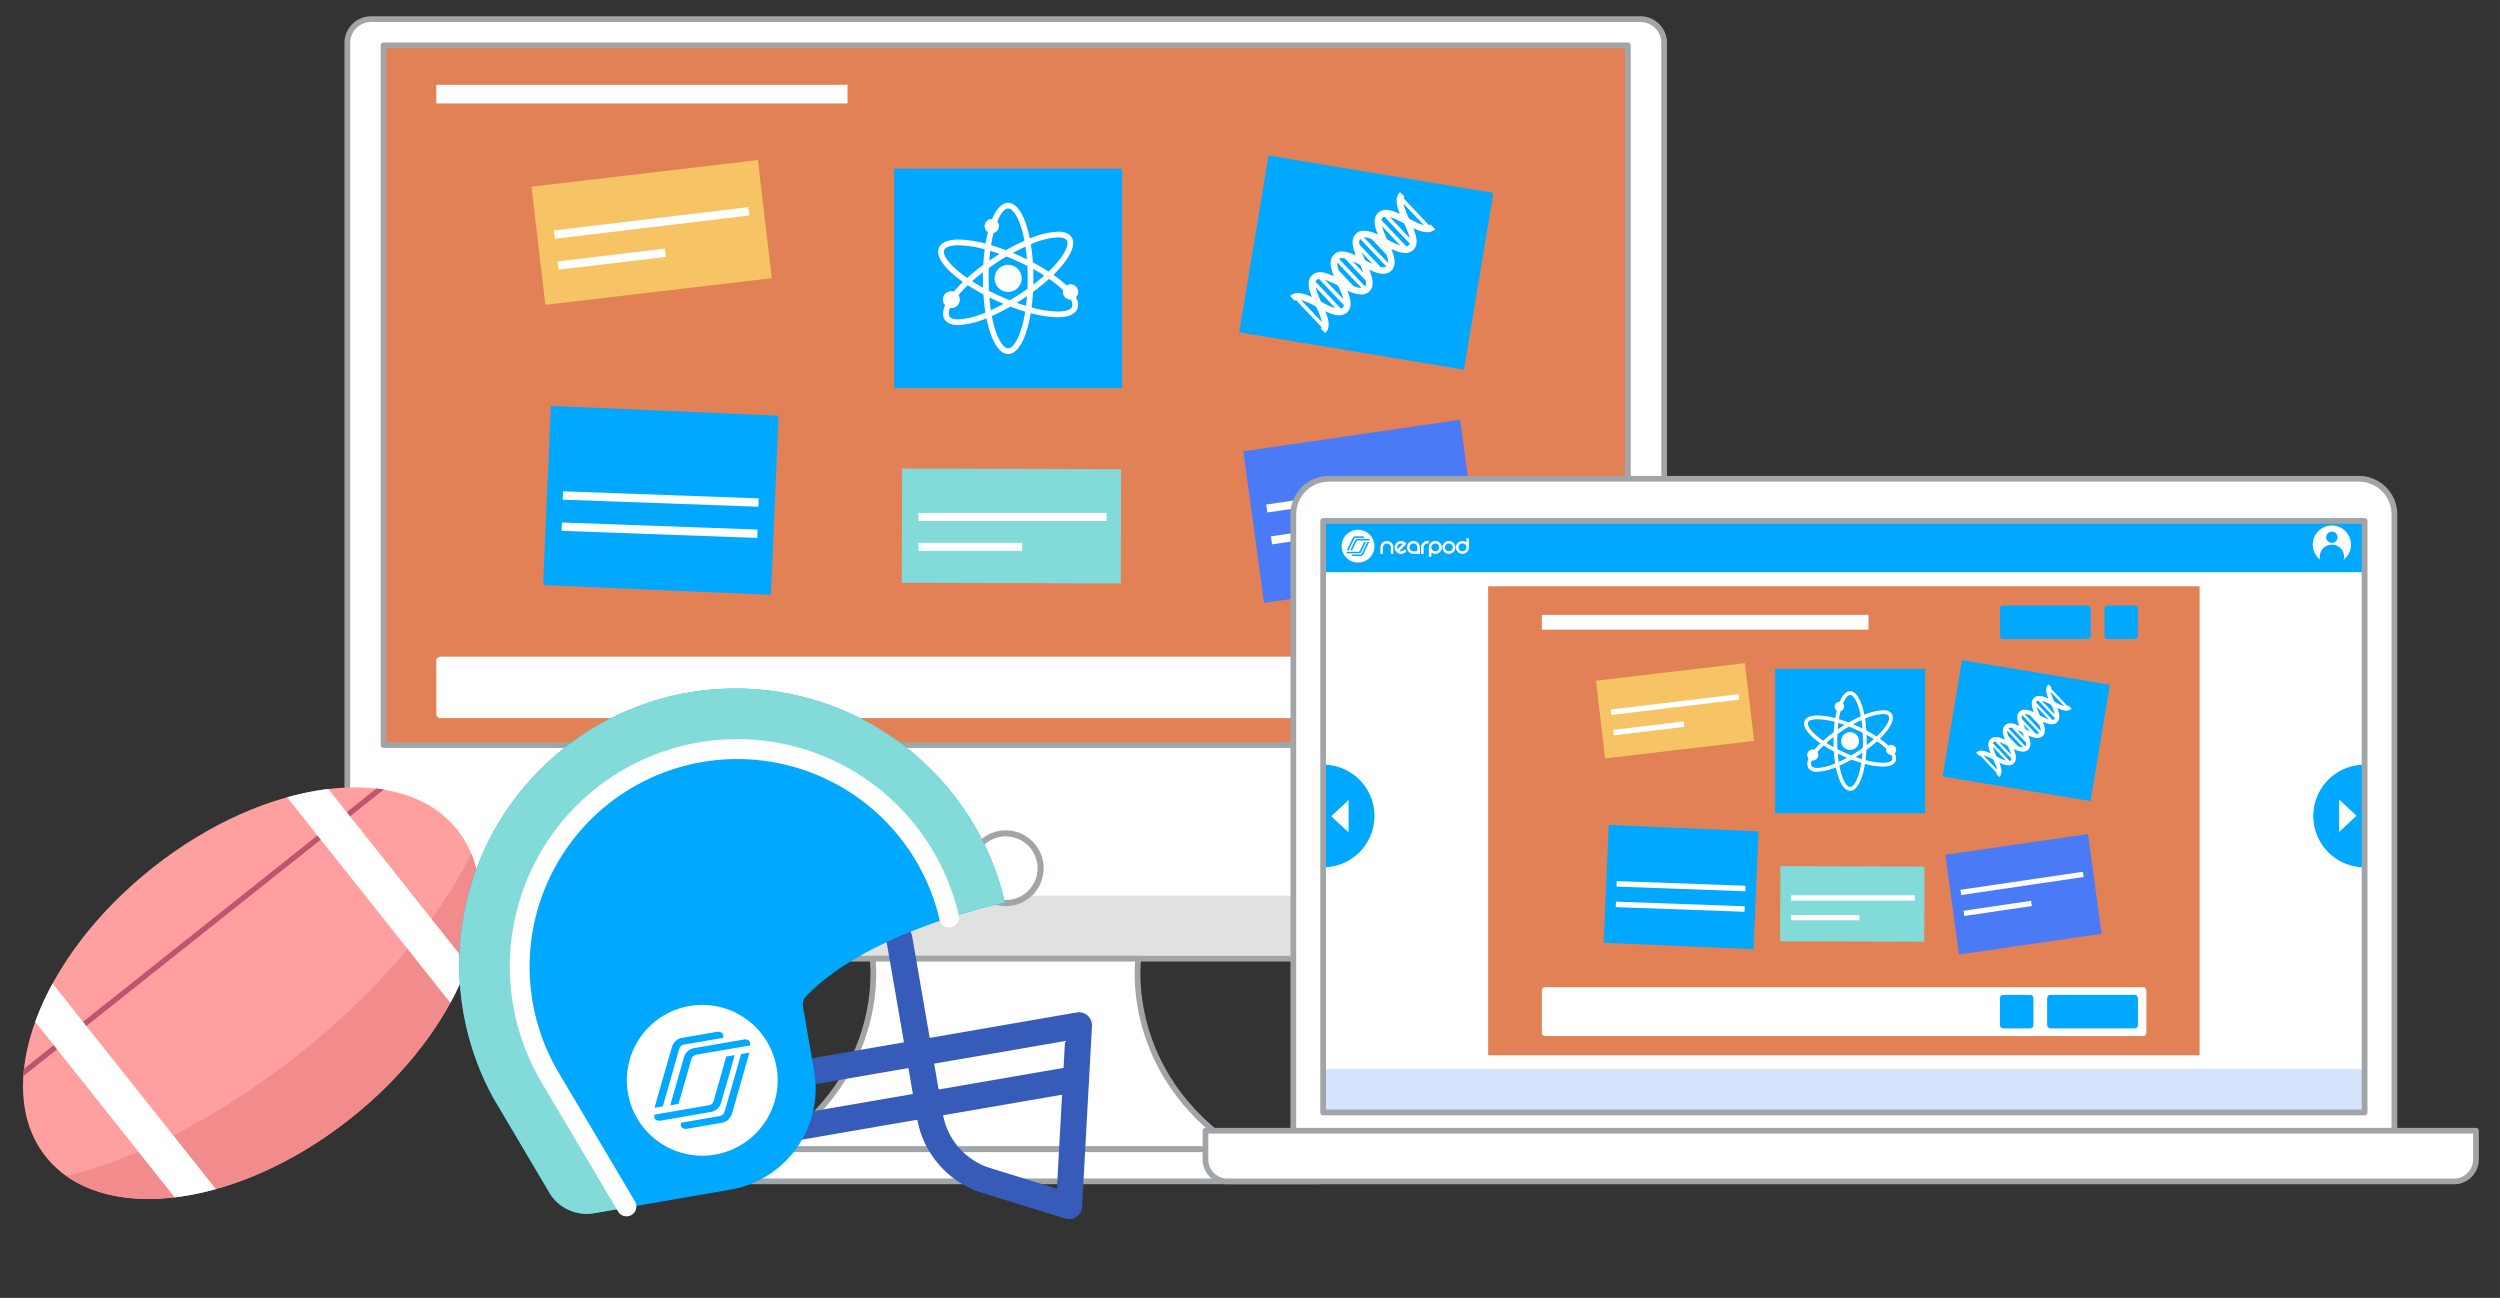 <svg xmlns="http://www.w3.org/2000/svg" xmlns:xlink="http://www.w3.org/1999/xlink" width="653" height="339" viewBox="0 0 653 339">
  <rect x="0" y="0" width="653" height="339" fill="#333333" stroke="none"/>
  <defs>
    <clipPath id="clip-path">
      <rect id="Rectangle_2588" data-name="Rectangle 2588" width="653" height="339" transform="translate(831 -754)" fill="none" stroke="#707070" stroke-width="1"/>
    </clipPath>
    <clipPath id="clip-path-2">
      <ellipse id="Ellipse_610" data-name="Ellipse 610" cx="68.632" cy="41.72" rx="68.632" ry="41.72" transform="matrix(0.783, -0.622, 0.622, 0.783, 0, 85.431)" fill="none"/>
    </clipPath>
  </defs>
  <g id="Collaborate" transform="translate(-831 754)" clip-path="url(#clip-path)">
    <g id="Group_6661" data-name="Group 6661" transform="translate(44.225 -8.001)">
      <g id="Group_6651" data-name="Group 6651" transform="translate(1465.118 -595.881)">
        <g id="Group_5883" data-name="Group 5883" transform="translate(-46.834)">
          <g id="Group_5882" data-name="Group 5882">
            <rect id="Rectangle_2399" data-name="Rectangle 2399" width="324.995" height="182.81" transform="translate(-531.305 -138.271)" fill="#e28156"/>
            <g id="Group_5869" data-name="Group 5869">
              <rect id="Rectangle_2400" data-name="Rectangle 2400" width="297.478" height="16.063" rx="1.033" transform="translate(-517.546 21.405)" fill="#fff"/>
              <rect id="Rectangle_2401" data-name="Rectangle 2401" width="107.412" height="4.878" transform="translate(-517.546 -127.973)" fill="#fff"/>
              <g id="Group_5867" data-name="Group 5867">
                <rect id="Rectangle_2402" data-name="Rectangle 2402" width="11.015" height="11.015" rx="1.033" transform="translate(-268.225 23.929)" fill="#00a8ff"/>
              </g>
              <g id="Group_5868" data-name="Group 5868">
                <rect id="Rectangle_2403" data-name="Rectangle 2403" width="29.865" height="11.015" rx="1.033" transform="translate(-252.696 23.929)" fill="#00a8ff"/>
              </g>
            </g>
            <g id="Group_5881" data-name="Group 5881">
              <g id="Group_5871" data-name="Group 5871">
                <rect id="Rectangle_2404" data-name="Rectangle 2404" width="59.551" height="57.333" transform="translate(-397.947 -106.069)" fill="#00a8ff"/>
                <g id="Group_5870" data-name="Group 5870">
                  <path id="Path_5590" data-name="Path 5590" d="M-368.183-80.943a3.537,3.537,0,0,0-3.538,3.538,3.537,3.537,0,0,0,3.538,3.539,3.539,3.539,0,0,0,3.538-3.539A3.539,3.539,0,0,0-368.183-80.943Z" fill="#fff"/>
                  <path id="Path_5591" data-name="Path 5591" d="M-349.886-73.866a2,2,0,0,0-2-2.005,2.01,2.01,0,0,0-1.067.307c-.246-.235-.5-.47-.778-.709a33,33,0,0,0-2.631-2.054c4.157-4.047,6.093-7.771,4.753-9.836-.622-.961-1.807-1.447-3.515-1.447a21.159,21.159,0,0,0-7.4,1.789c-1.131-5.688-3.2-9.339-5.66-9.339-1.613,0-3.054,1.564-4.176,4.238-.033,0-.065-.01-.1-.01a1.869,1.869,0,0,0-1.869,1.869,1.866,1.866,0,0,0,.855,1.566q-.352,1.409-.619,3.015a29.025,29.025,0,0,0-7.046-1.07c-2.722,0-4.483.729-5.1,2.107-.779,1.753.5,4.206,3.6,6.909a33.173,33.173,0,0,0,2.631,2.054,31.144,31.144,0,0,0-2.334,2.524,2.188,2.188,0,0,0-.681-.109,2.207,2.207,0,0,0-2.207,2.207,2.2,2.2,0,0,0,.581,1.489c-.647,1.5-.721,2.786-.112,3.725.623.96,1.807,1.446,3.516,1.446a21.229,21.229,0,0,0,7.4-1.784c1.135,5.687,3.2,9.339,5.664,9.339,2.653,0,4.844-4.233,5.9-10.683a29.047,29.047,0,0,0,7.05,1.07c2.718,0,4.479-.728,5.094-2.106a3.525,3.525,0,0,0-.334-3.083A2.008,2.008,0,0,0-349.886-73.866Zm-5.242-14.244c.657,0,1.826.1,2.255.763.763,1.173-.71,4.3-4.753,8.166-1.268-.828-2.642-1.637-4.1-2.407-.11-1.671-.285-3.25-.523-4.719A20.36,20.36,0,0,1-355.128-88.11ZM-365.94-71.027q.672-.41,1.344-.846c.456-.3.9-.593,1.336-.892-.064.888-.151,1.734-.25,2.539C-364.3-70.465-365.116-70.731-365.94-71.027ZM-372.7-69.11c-.155-1.028-.284-2.133-.379-3.314.721.357,1.465.706,2.217,1.041.489.216.975.428,1.465.63C-370.526-70.146-371.63-69.6-372.7-69.11Zm-.155-15.47c.8.24,1.609.506,2.429.8-.448.277-.9.558-1.344.85s-.9.593-1.336.892C-373.046-82.928-372.959-83.775-372.86-84.58Zm-1.872,9.609c-1.006-.55-1.963-1.12-2.862-1.7.877-.778,1.826-1.56,2.836-2.331q-.018.786-.019,1.594Q-374.777-76.163-374.732-74.971Zm6.549,3.1c-.688-.278-1.382-.57-2.073-.877q-1.515-.678-2.942-1.409-.08-1.548-.08-3.246c0-.945.019-1.852.057-2.729.729-.52,1.484-1.037,2.263-1.541s1.552-.98,2.327-1.436c.148.058.3.118.448.175.687.277,1.378.573,2.069.881q1.515.672,2.942,1.4.08,1.55.08,3.246,0,1.419-.057,2.734-1.071.762-2.263,1.537-1.163.751-2.323,1.435C-367.884-71.752-368.035-71.813-368.183-71.873Zm4.521-13.826c.152,1.028.281,2.133.376,3.314-.721-.358-1.462-.706-2.217-1.041-.486-.216-.976-.425-1.462-.626C-365.841-84.663-364.736-85.214-363.662-85.7Zm2.023,5.861c1.01.554,1.971,1.123,2.874,1.7q-1.281,1.139-2.847,2.334c.011-.527.019-1.063.019-1.606C-361.593-78.232-361.608-79.045-361.639-79.838Zm-6.544-15.823c1.4,0,3.215,2.935,4.259,8.428-1.374.611-2.8,1.325-4.259,2.137l0,0c-.194.1-.384.212-.577.322-1.321-.5-2.623-.937-3.884-1.309.185-1.161.4-2.221.649-3.179a1.865,1.865,0,0,0,1.411-1.805,1.853,1.853,0,0,0-.44-1.191C-370.112-94.488-369.065-95.661-368.183-95.661Zm-13.469,15.994c-2.487-2.168-3.687-4.1-3.212-5.167.345-.774,1.705-1.219,3.728-1.219a27.809,27.809,0,0,1,6.829,1.06c-.171,1.283-.3,2.642-.375,4.062a51.778,51.778,0,0,0-4.2,3.4A31.53,31.53,0,0,1-381.652-79.667Zm.41,12.967c-.657,0-1.826-.1-2.255-.762a2.487,2.487,0,0,1,.166-2.216,2.127,2.127,0,0,0,.311.024,2.206,2.206,0,0,0,2.206-2.206,2.2,2.2,0,0,0-.342-1.177,31.3,31.3,0,0,1,2.423-2.583c1.264.824,2.638,1.632,4.092,2.4.11,1.674.289,3.253.524,4.722A20.407,20.407,0,0,1-381.242-66.7Zm13.059,7.555c-1.4,0-3.22-2.934-4.264-8.427,1.375-.612,2.806-1.329,4.26-2.134l0,0c.193-.106.387-.216.58-.33,1.318.5,2.62.938,3.88,1.31C-364.717-62.493-366.691-59.145-368.183-59.145Zm16.677-10.83c-.346.774-1.7,1.218-3.724,1.218a27.64,27.64,0,0,1-6.83-1.059q.25-1.924.372-4.058a52.633,52.633,0,0,0,4.2-3.4,30.819,30.819,0,0,1,2.768,2.137c.315.273.611.547.881.813a1.853,1.853,0,0,0-.057.463,2.005,2.005,0,0,0,2,2.007.314.314,0,0,0,.053,0A2.191,2.191,0,0,1-351.506-69.975Z" fill="#fff"/>
                </g>
              </g>
              <g id="Group_5873" data-name="Group 5873">
                <rect id="Rectangle_2405" data-name="Rectangle 2405" width="59.551" height="31.063" transform="translate(-492.693 -101.353) rotate(-6.709)" fill="#f6c464"/>
                <g id="Group_5872" data-name="Group 5872">
                  <rect id="Rectangle_2406" data-name="Rectangle 2406" width="51.154" height="2.191" transform="matrix(0.993, -0.119, 0.119, 0.993, -486.832, -89.932)" fill="#fff"/>
                  <rect id="Rectangle_2407" data-name="Rectangle 2407" width="28.208" height="2.191" transform="matrix(0.993, -0.119, 0.119, 0.993, -485.861, -81.839)" fill="#fff"/>
                </g>
              </g>
              <g id="Group_5874" data-name="Group 5874">
                <rect id="Rectangle_2408" data-name="Rectangle 2408" width="59.551" height="46.841" transform="matrix(0.986, 0.164, -0.164, 0.986, -300.158, -109.511)" fill="#00a8ff"/>
                <path id="Path_5592" data-name="Path 5592" d="M-256.647-90.246l-.591-.624-.588-.624a1.042,1.042,0,0,1-.4.229l-3.338-3.531-3.317-3.508a1.072,1.072,0,0,1,.253-.385l-1.18-1.248c-1.421,1.342-.956,3.453-.046,5.7h0c.295.73.635,1.474.973,2.212l.031.068c-.01-.023-.021-.045-.031-.068-.339-.737-.679-1.484-.974-2.212-2.2-1.036-4.276-1.621-5.7-.274s-.952,3.452-.043,5.7l.065.032-.065-.032h0a8.149,8.149,0,0,0-3.991-1.039,2.783,2.783,0,0,0-1.71.761c-1.421,1.346-.953,3.453-.043,5.707h0c-2.2-1.035-4.279-1.619-5.7-.277s-.952,3.453-.043,5.705c.711.335,1.436.718,2.154,1.1.029.017.061.033.091.049l-.093-.049c-.718-.379-1.442-.761-2.154-1.1-2.2-1.034-4.277-1.619-5.7-.275s-.954,3.454-.045,5.706c-2.2-1.035-4.277-1.62-5.7-.276l1.179,1.248a1.023,1.023,0,0,1,.341-.207l3.181,3.365,3.438,3.637.066.07a1.048,1.048,0,0,1-.224.33l.588.624.591.624c1.422-1.345.953-3.453.044-5.7-.711-.336-1.436-.718-2.154-1.1-.026-.014-.051-.029-.079-.043s-.054-.029-.08-.042l.161.084c.717.379,1.44.76,2.151,1.1v0c2.2,1.032,4.279,1.617,5.7.274s.952-3.453.047-5.7c-.2-.1-.406-.2-.608-.3.2.1.4.206.606.3-.278-.689-.6-1.391-.917-2.089.32.7.639,1.4.919,2.091a8.19,8.19,0,0,0,3.99,1.039,2.808,2.808,0,0,0,1.707-.765c1.422-1.346.956-3.453.047-5.705h0c-.123-.307-.258-.616-.395-.926.056.125.113.251.166.378.079.184.159.368.231.548,2.194,1.032,4.276,1.62,5.7.275s.953-3.453.044-5.705c-.3-.143-.609-.3-.916-.453.306.155.612.309.915.452h0c2.2,1.036,4.279,1.62,5.7.274s.953-3.452.044-5.7h0C-260.149-89.488-258.068-88.9-256.647-90.246Zm-8.111-1.508h0l.258.136c.325.171.651.342.976.51h0c-.325-.166-.65-.339-.974-.509-.083-.046-.17-.094-.257-.137.166.361.329.722.487,1.086v0c.264.6.509,1.2.7,1.765.04.111.072.223.1.331s.065.217.091.321.05.2.068.3l0,.011-2.612-2.764-2.568-2.72A20.507,20.507,0,0,1-264.758-91.754Zm-5.866,5.163c.041.088.081.177.122.266l.228.12c-.075-.039-.151-.08-.228-.118.036.083.076.165.116.248l-.206-.216-.152-.159c.069.037.138.072.206.109a.121.121,0,0,1,.036.018.135.135,0,0,0-.018-.036c-.032-.08-.068-.156-.1-.231-.1-.226-.2-.452-.307-.678C-270.828-87.042-270.727-86.816-270.624-86.591Zm-4.641-1.547a2.378,2.378,0,0,1,.278.007,1.616,1.616,0,0,1,.228.029,3.254,3.254,0,0,1,.487.1c.176.047.357.1.545.166.083.029.165.061.252.094s.184.068.281.108l1.9,2.006,1.945,2.057v0c.043.127.083.249.123.372.025.083.05.166.072.249.051.184.094.368.126.541.018.087.033.173.044.256a2.09,2.09,0,0,1,.025.242c.007.079.011.155.011.227,0,.04,0,.08,0,.12a.806.806,0,0,1-.007.1v.018l-3.19-3.374-3.132-3.319A.015.015,0,0,1-275.265-88.138Zm-1.472,5.058c.159.076.314.156.473.239.033.018.069.036.105.054a.447.447,0,0,1,.068.036c.3.155.606.314.906.472.053.03.108.059.163.089l-.165-.087c-.7-.371-1.408-.742-2.1-1.072C-277.108-83.262-276.923-83.173-276.737-83.08Zm1.649,2.793,0,0,.045.024Zm-1.28-.874.074.16c-.026-.054-.052-.108-.074-.159-.138-.307-.278-.61-.416-.916l-.024-.058Q-276.59-81.648-276.368-81.161Zm-1.79-.7c.137.065.277.13.418.2.484.235.975.491,1.454.744.015.007.025.014.039.021h0c.223.494.45.994.659,1.489.011.028.025.057.036.086.062.152.123.3.181.448l-1.451-1.538-1.4-1.479A.431.431,0,0,1-278.158-81.86Zm-3.323-.765a.449.449,0,0,1,.1-.032.992.992,0,0,1,.1-.026.833.833,0,0,1,.108-.014.625.625,0,0,1,.116-.011,1.115,1.115,0,0,1,.115,0c.076,0,.152,0,.231.011h0c.076.007.159.018.238.033a1.45,1.45,0,0,1,.17.032.214.214,0,0,1,.043.007l2.724,2.883,2.782,2.945,0,0,.01.076c.011.083.022.163.026.242s.011.155.011.231a2.127,2.127,0,0,1-.011.213.482.482,0,0,1-.011.1c-.007.057-.018.111-.029.162a1.054,1.054,0,0,1-.036.119,1.294,1.294,0,0,1-.051.127,1.107,1.107,0,0,1-.126.209l-3.421-3.623-3.362-3.554A.869.869,0,0,1-281.481-82.625Zm-.509,7.159h0c.1.224.206.451.307.678.086.195.173.39.256.584.047.105.09.21.133.314s.087.213.13.314c.123.311.238.614.34.909a.3.3,0,0,0,.017.058c.04.116.076.228.109.34s.061.22.09.324l-2.443-2.583-2.385-2.518A23.016,23.016,0,0,1-281.99-75.466Zm-4.723,7.826v0a9.273,9.273,0,0,1,.466,1.631l-2.877-3.041-2.558-2.708a18.62,18.62,0,0,1,3.947,1.719h0C-287.37-69.238-287-68.416-286.713-67.64Zm.326-3.576c.031.066.062.133.092.2.134.293.268.59.4.885q-.2-.442-.4-.884C-286.326-71.082-286.357-71.149-286.387-71.216Zm.669,1.485c.047.108.1.216.141.323.056.13.11.261.164.392Q-285.56-69.373-285.718-69.731Zm.365-1c-.353-.18-.71-.368-1.064-.551h0A20.458,20.458,0,0,1-287.87-75.1l0,0,2.555,2.7,2.63,2.782A14.845,14.845,0,0,1-285.353-70.729Zm4.839.473c-.008.025-.018.054-.029.079a.705.705,0,0,1-.051.116.019.019,0,0,1-.007.014.713.713,0,0,1-.076.126.2.2,0,0,1-.021.026.694.694,0,0,1-.105.119,1.023,1.023,0,0,1-.231.162.525.525,0,0,1-.105.047.683.683,0,0,1-.13.044l-3.341-3.533-3.272-3.463a1.079,1.079,0,0,1,.277-.453,1.159,1.159,0,0,1,.64-.287l3.211,3.4,3.276,3.464v0C-280.489-70.35-280.5-70.3-280.514-70.256Zm-.242-4.561h0l-.274-.144c-.223-.119-.45-.237-.673-.356.346.183.693.366,1.04.544Zm.084-1.894h0l-.022-.042c-.029-.069-.057-.134-.09-.2l.144.151.2.217C-280.518-76.628-280.593-76.671-280.672-76.711Zm4.152,1.764c-.062-.011-.126-.025-.192-.039-.108-.026-.22-.055-.331-.087-.069-.018-.141-.04-.213-.065-.235-.076-.48-.166-.729-.267v0h0l-1.948-2.06-1.884-1.992v0c-.065-.177-.119-.354-.166-.52-.025-.086-.05-.166-.068-.249a.856.856,0,0,1-.033-.13c-.021-.09-.039-.177-.057-.259a3.9,3.9,0,0,1-.069-.5c-.007-.08-.011-.156-.011-.228a1.183,1.183,0,0,1,0-.119.791.791,0,0,1,.007-.1v-.019l3.132,3.317,3.19,3.373A3.261,3.261,0,0,1-276.52-74.947Zm1.713-6.929-.1-.209c.032.07.065.139.1.211q.211.459.418.92v0Q-274.6-81.413-274.807-81.876Zm-.122-.265h0l-.01-.006.01.006c-.007-.011-.011-.026-.018-.037v0c-.079-.177-.162-.358-.242-.534q-.205-.455-.4-.909c-.075-.181-.151-.361-.223-.542l1.4,1.48,1.454,1.54C-273.6-81.445-274.276-81.795-274.929-82.141Zm5.325,1.7-.115.043a1.81,1.81,0,0,1-.288.062,2.173,2.173,0,0,1-.372.007h-.032l-.159-.018a3.454,3.454,0,0,1-.358-.058l-2.778-2.944-2.724-2.883h0v-.015a.292.292,0,0,0-.007-.036,2.755,2.755,0,0,1-.029-.274c-.007-.079-.011-.155-.011-.231A2.127,2.127,0,0,1-276.47-87a1.328,1.328,0,0,1,.253-.718l3.367,3.561,3.416,3.619A.68.68,0,0,1-269.6-80.442Zm1.076-6.787,0,0h0l-.011,0c-.213-.112-.429-.224-.639-.336.04.091.083.181.123.267.077.169.152.338.229.507l-.23-.507c-.041-.088-.081-.177-.122-.266l-.079-.041.079.04a23.223,23.223,0,0,1-1.38-3.516l2.387,2.52,2.435,2.58A18.418,18.418,0,0,1-268.528-87.229Zm4.958,1.165a1.08,1.08,0,0,1-.126.1.071.071,0,0,0-.023.014.892.892,0,0,1-.14.076l0,0a1.437,1.437,0,0,1-.346.094l-3.269-3.456-3.218-3.4a1.162,1.162,0,0,1,.324-.629,1.083,1.083,0,0,1,.465-.25l3.284,3.476,3.33,3.525A1.03,1.03,0,0,1-263.57-86.064Zm.148-4.99-.087-.046c.245.127.489.245.733.365C-262.991-90.84-263.206-90.943-263.422-91.054Zm.1-1.68-.108-.235c.024.051.046.1.073.154a.818.818,0,0,0,.036.08c.188.414.375.828.558,1.241Q-263.034-92.113-263.319-92.734Zm2.216.894c-.757-.332-1.561-.751-2.337-1.158v0h0a19.418,19.418,0,0,1-1.473-3.929l2.646,2.8,2.663,2.815a9.64,9.64,0,0,1-1.494-.527Z" fill="#fff"/>
              </g>
              <g id="Group_5876" data-name="Group 5876">
                <rect id="Rectangle_2409" data-name="Rectangle 2409" width="59.551" height="46.841" transform="matrix(0.999, 0.043, -0.043, 0.999, -487.626, -44.096)" fill="#00a8ff"/>
                <g id="Group_5875" data-name="Group 5875">
                  <rect id="Rectangle_2410" data-name="Rectangle 2410" width="51.154" height="2.191" transform="translate(-484.457 -21.794) rotate(2.071)" fill="#fff"/>
                  <rect id="Rectangle_2411" data-name="Rectangle 2411" width="51.154" height="2.191" transform="translate(-484.751 -13.648) rotate(2.071)" fill="#fff"/>
                </g>
              </g>
              <g id="Group_5878" data-name="Group 5878">
                <rect id="Rectangle_2412" data-name="Rectangle 2412" width="57.209" height="29.842" transform="matrix(1, 0.003, -0.003, 1, -395.877, -27.737)" fill="#82dad9"/>
                <g id="Group_5877" data-name="Group 5877">
                  <rect id="Rectangle_2413" data-name="Rectangle 2413" width="49.142" height="2.104" transform="translate(-391.602 -16.152)" fill="#fff"/>
                  <rect id="Rectangle_2414" data-name="Rectangle 2414" width="27.098" height="2.104" transform="translate(-391.608 -8.329)" fill="#fff"/>
                </g>
              </g>
              <g id="Group_5880" data-name="Group 5880">
                <path id="Path_5593" data-name="Path 5593" d="M-244.729-.874l-56.614,8.229-5.406-39.6,56.614-8.229Z" fill="#4a7af6"/>
                <g id="Group_5879" data-name="Group 5879">
                  <rect id="Rectangle_2415" data-name="Rectangle 2415" width="49.142" height="2.104" transform="matrix(0.989, -0.146, 0.146, 0.989, -300.774, -18.336)" fill="#fff"/>
                  <rect id="Rectangle_2416" data-name="Rectangle 2416" width="27.098" height="2.104" transform="matrix(0.989, -0.146, 0.146, 0.989, -299.546, -10.02)" fill="#fff"/>
                </g>
              </g>
            </g>
          </g>
          <path id="Path_5594" data-name="Path 5594" d="M-203.041-145.118H-534.573a6.211,6.211,0,0,0-6.211,6.211V94.082a6.211,6.211,0,0,0,6.211,6.211h331.532a6.211,6.211,0,0,0,6.211-6.211V-138.907A6.211,6.211,0,0,0-203.041-145.118Zm-3.268,189.609h-325V-138.271h325Z" fill="#fff"/>
          <path id="Path_5595" data-name="Path 5595" d="M-540.784,83.828V94.082a6.211,6.211,0,0,0,6.211,6.211h331.532a6.211,6.211,0,0,0,6.211-6.211V83.828Z" fill="#e1e1e1"/>
          <path id="Path_5596" data-name="Path 5596" d="M-203.041-145.118H-534.573a6.211,6.211,0,0,0-6.211,6.211V94.082a6.211,6.211,0,0,0,6.211,6.211h331.532a6.211,6.211,0,0,0,6.211-6.211V-138.907A6.211,6.211,0,0,0-203.041-145.118Zm-3.268,189.609h-325V-138.271h325Z" fill="none" stroke="#a2a5a7" stroke-linecap="round" stroke-linejoin="round" stroke-width="1.5"/>
          <circle id="Ellipse_1110" data-name="Ellipse 1110" cx="9.112" cy="9.112" r="9.112" transform="translate(-377.919 67.553)" fill="#fff" stroke="#a2a5a7" stroke-linecap="round" stroke-linejoin="round" stroke-width="1.594"/>
          <path id="Path_5597" data-name="Path 5597" d="M-334.182,100.293H-403.6s4.326,29.821-26.141,49.769h121.7C-338.508,130.114-334.182,100.293-334.182,100.293Z" fill="#fff" stroke="#a2a5a7" stroke-linecap="round" stroke-linejoin="round" stroke-width="1.5"/>
          <path id="Rectangle_2417" data-name="Rectangle 2417" d="M4.9,0H157.978a4.9,4.9,0,0,1,4.9,4.9V8.379a0,0,0,0,1,0,0H0a0,0,0,0,1,0,0V4.9A4.9,4.9,0,0,1,4.9,0Z" transform="translate(-450.037 150.062)" fill="#fff" stroke="#a2a5a7" stroke-linecap="round" stroke-linejoin="round" stroke-width="1.5"/>
        </g>
        <g id="Group_5911" data-name="Group 5911">
          <g id="Group_5885" data-name="Group 5885">
            <g id="Group_5884" data-name="Group 5884">
              <path id="Rectangle_2418" data-name="Rectangle 2418" d="M9.285,0h269.03A9.285,9.285,0,0,1,287.6,9.285V175.308a0,0,0,0,1,0,0H0a0,0,0,0,1,0,0V9.285A9.285,9.285,0,0,1,9.285,0Z" transform="translate(-340.522 -25.053)" fill="#fff" stroke="#a2a5a7" stroke-linecap="round" stroke-linejoin="round" stroke-width="1.5"/>
            </g>
          </g>
          <g id="Group_5910" data-name="Group 5910">
            <g id="Group_5909" data-name="Group 5909">
              <g id="Group_5908" data-name="Group 5908">
                <rect id="Rectangle_2419" data-name="Rectangle 2419" width="272.029" height="9.571" transform="translate(-332.737 129.204)" fill="#d6e3fc"/>
                <g id="Group_5888" data-name="Group 5888">
                  <rect id="Rectangle_2420" data-name="Rectangle 2420" width="272.029" height="146.187" transform="translate(-332.737 -14.241)" fill="#fff"/>
                  <rect id="Rectangle_2421" data-name="Rectangle 2421" width="272.029" height="13.57" transform="translate(-332.737 -14.241)" fill="#00a8ff"/>
                  <g id="Group_5886" data-name="Group 5886">
                    <g id="_Group_2" data-name=" Group 2">
                      <path id="_Compound_Path_" data-name=" Compound Path " d="M-317.648-7.792a1.676,1.676,0,0,1,.9-.894,1.728,1.728,0,0,1,1.314,0,1.723,1.723,0,0,1,.538.36,1.707,1.707,0,0,1,.366.534,1.663,1.663,0,0,1,.133.657v1.69h-.667v-1.69a.978.978,0,0,0-.079-.395,1.02,1.02,0,0,0-.948-.618,1,1,0,0,0-.4.079.983.983,0,0,0-.326.218.985.985,0,0,0-.217.321,1,1,0,0,0-.079.395v1.69h-.672v-1.69A1.663,1.663,0,0,1-317.648-7.792Z" fill="#fff"/>
                      <path id="_Compound_Path_2" data-name=" Compound Path 2" d="M-311.432-6.641l.474.475-.232.232a1.68,1.68,0,0,1-2.381.005l0-.005a1.628,1.628,0,0,1-.371-.558,1.753,1.753,0,0,1-.118-.633,1.728,1.728,0,0,1,.118-.632,1.683,1.683,0,0,1,.366-.559,1.625,1.625,0,0,1,.558-.37,1.71,1.71,0,0,1,1.27,0,1.65,1.65,0,0,1,.558.37l.237.233-1.867,1.872a1.008,1.008,0,0,0,1.166-.2Zm-1.675-1.21a1.01,1.01,0,0,0-.2,1.166l.272-.277.4-.39c.138-.139.271-.272.4-.395s.227-.223.3-.292a1.029,1.029,0,0,0-.6-.1A.971.971,0,0,0-313.107-7.851Z" fill="#fff"/>
                      <path id="_Compound_Path_3" data-name=" Compound Path 3" d="M-309.149-8.825a1.66,1.66,0,0,1,.657.134,1.72,1.72,0,0,1,.894.894,1.664,1.664,0,0,1,.134.657v1.69h-1.685a1.653,1.653,0,0,1-.652-.133,1.724,1.724,0,0,1-.9-.9,1.682,1.682,0,0,1,0-1.31,1.642,1.642,0,0,1,.366-.534,1.774,1.774,0,0,1,.539-.36A1.619,1.619,0,0,1-309.149-8.825Zm1.013,2.7V-7.145a1,1,0,0,0-.079-.395,1.008,1.008,0,0,0-.544-.543.979.979,0,0,0-.395-.08,1,1,0,0,0-.4.08,1.008,1.008,0,0,0-.544.543,1,1,0,0,0-.079.395,1.016,1.016,0,0,0,1.013,1.023h1.028Z" fill="#fff"/>
                      <path id="_Compound_Path_4" data-name=" Compound Path 4" d="M-305.132-8.825v.667h-.336a1,1,0,0,0-.4.079,1.014,1.014,0,0,0-.544.544,1,1,0,0,0-.079.395v1.69h-.677v-1.7a1.664,1.664,0,0,1,.134-.657,1.635,1.635,0,0,1,.365-.533,1.723,1.723,0,0,1,.544-.361,1.654,1.654,0,0,1,.652-.134h.336Z" fill="#fff"/>
                      <path id="Path_5598" data-name="Path 5598" d="M-301.886-7.787a1.671,1.671,0,0,0-.36-.539,1.7,1.7,0,0,0-1.853-.365,1.724,1.724,0,0,0-.9.9,1.674,1.674,0,0,0-.133.652c0,.055.005.109.01.163V-4.7h.652V-5.8a1.819,1.819,0,0,0,.376.223,1.728,1.728,0,0,0,1.314,0,1.676,1.676,0,0,0,.9-.895,1.684,1.684,0,0,0,0-1.314Zm-.607,1.048a.962.962,0,0,1-.218.321.976.976,0,0,1-.331.217,1.065,1.065,0,0,1-.8,0,.946.946,0,0,1-.326-.217,1.015,1.015,0,0,1-.218-.321,1,1,0,0,1-.079-.4,1.021,1.021,0,0,1,1.018-1.023h.01a1.02,1.02,0,0,1,.4.079,1.02,1.02,0,0,1,.623.944.983.983,0,0,1-.079.4Z" fill="#fff"/>
                      <path id="Path_5599" data-name="Path 5599" d="M-298.2-7.135a1.656,1.656,0,0,1-.133.657,1.676,1.676,0,0,1-.9.895,1.731,1.731,0,0,1-1.315,0,1.67,1.67,0,0,1-.538-.361,1.656,1.656,0,0,1-.366-.534,1.671,1.671,0,0,1,0-1.309,1.7,1.7,0,0,1,.9-.9,1.687,1.687,0,0,1,1.853.365,1.789,1.789,0,0,1,.361.539A1.656,1.656,0,0,1-298.2-7.135Zm-.662,0a1,1,0,0,0-.627-.944,1.077,1.077,0,0,0-.8,0,1.058,1.058,0,0,0-.331.218,1.026,1.026,0,0,0-.3.726,1,1,0,0,0,.079.4,1.022,1.022,0,0,0,.217.321.985.985,0,0,0,.331.217,1.067,1.067,0,0,0,.8,0,1.019,1.019,0,0,0,.548-.543.927.927,0,0,0,.079-.391Z" fill="#fff"/>
                      <path id="Path_5600" data-name="Path 5600" d="M-294.667-9.556h-.652v1.087a1.585,1.585,0,0,0-.376-.222,1.728,1.728,0,0,0-1.314,0,1.722,1.722,0,0,0-.9.9,1.671,1.671,0,0,0,0,1.309,1.7,1.7,0,0,0,.366.534,1.67,1.67,0,0,0,.538.361,1.728,1.728,0,0,0,1.314,0,1.675,1.675,0,0,0,.9-.895,1.656,1.656,0,0,0,.133-.657.373.373,0,0,0-.005-.074h.005Zm-.736,2.817a.959.959,0,0,1-.217.321.985.985,0,0,1-.331.217,1.067,1.067,0,0,1-.8,0,1.038,1.038,0,0,1-.331-.217,1,1,0,0,1-.217-.321.983.983,0,0,1-.079-.4,1.02,1.02,0,0,1,1.017-1.023h.01a1.024,1.024,0,0,1,.4.079,1.02,1.02,0,0,1,.627.944.983.983,0,0,1-.079.4Z" fill="#fff"/>
                    </g>
                    <path id="Path_5601" data-name="Path 5601" d="M-323.622-11.745a4.291,4.291,0,0,0-4.288,4.289,4.291,4.291,0,0,0,4.288,4.289,4.291,4.291,0,0,0,4.289-4.289A4.3,4.3,0,0,0-323.622-11.745Zm-1.546,2.481.183-.371a.73.73,0,0,1,.711-.395h1.917a.4.4,0,0,1,.257.074.209.209,0,0,1,.084.173.377.377,0,0,1-.034.148h-2.214a.334.334,0,0,0-.356.222l-.074.149-1.388,2.885h-.484Zm-1.413,3.592a.21.21,0,0,1-.084-.173.374.374,0,0,1,.034-.148h3.1a.331.331,0,0,0,.356-.223l.074-.148.732-1.517,0-.015.08-.168.237-.5v.01h.489l-1.2,2.486c-.01.014-.02.034-.029.049l-.01.025a.733.733,0,0,1-.712.395h-2.816A.426.426,0,0,1-326.581-5.672Zm4.333.316c-.01.015-.02.035-.03.049l-.009.025a.733.733,0,0,1-.712.395h-1.917a.389.389,0,0,1-.257-.074.21.21,0,0,1-.084-.173.31.31,0,0,1,.035-.148h2.228c.128,0,.227-.025.331-.222l.074-.148,1.4-2.9h.479Zm1.636-3.592h-3.054a.357.357,0,0,0-.361.2l-.874,1.814-.282.568h-.474l1.245-2.579a.731.731,0,0,1,.711-.4h2.787a.4.4,0,0,1,.257.074.21.21,0,0,1,.084.173A.555.555,0,0,1-320.612-8.948Z" fill="#fff"/>
                  </g>
                  <g id="Group_5887" data-name="Group 5887">
                    <circle id="Ellipse_1111" data-name="Ellipse 1111" cx="4.994" cy="4.994" r="4.994" transform="translate(-74.249 -12.86)" fill="#fff"/>
                    <circle id="Ellipse_1112" data-name="Ellipse 1112" cx="3.184" cy="3.184" r="3.184" transform="translate(-72.439 -7.866)" fill="#00a8ff"/>
                    <circle id="Ellipse_1113" data-name="Ellipse 1113" cx="1.481" cy="1.481" r="1.481" transform="translate(-70.736 -11.267)" fill="#00a8ff"/>
                  </g>
                </g>
                <g id="Group_5889" data-name="Group 5889">
                  <path id="Path_5602" data-name="Path 5602" d="M-332.737,49.613a13.4,13.4,0,0,1,13.4,13.4,13.4,13.4,0,0,1-13.4,13.4Z" fill="#00a8ff"/>
                  <path id="Path_5603" data-name="Path 5603" d="M-326.088,67.315l-4.542-4.237,4.542-4.237Z" fill="#fff"/>
                </g>
                <g id="Group_5890" data-name="Group 5890">
                  <path id="Path_5604" data-name="Path 5604" d="M-60.708,76.421a13.4,13.4,0,0,1-13.4-13.4,13.4,13.4,0,0,1,13.4-13.4Z" fill="#00a8ff"/>
                  <path id="Path_5605" data-name="Path 5605" d="M-67.357,58.719l4.542,4.237-4.542,4.237Z" fill="#fff"/>
                </g>
                <g id="Group_5895" data-name="Group 5895">
                  <rect id="Rectangle_2422" data-name="Rectangle 2422" width="185.833" height="122.5" transform="translate(-289.639 3.016)" fill="#e28156"/>
                  <rect id="Rectangle_2423" data-name="Rectangle 2423" width="157.894" height="12.758" rx="0.821" transform="translate(-275.609 107.737)" fill="#fff"/>
                  <g id="Group_5891" data-name="Group 5891">
                    <rect id="Rectangle_2424" data-name="Rectangle 2424" width="23.72" height="8.749" rx="0.821" transform="translate(-132.244 16.787) rotate(180)" fill="#00a8ff"/>
                  </g>
                  <rect id="Rectangle_2425" data-name="Rectangle 2425" width="85.311" height="3.874" transform="translate(-275.609 10.476)" fill="#fff"/>
                  <g id="Group_5892" data-name="Group 5892">
                    <rect id="Rectangle_2426" data-name="Rectangle 2426" width="8.749" height="8.749" rx="0.821" transform="translate(-119.91 16.787) rotate(180)" fill="#00a8ff"/>
                  </g>
                  <g id="Group_5893" data-name="Group 5893">
                    <rect id="Rectangle_2427" data-name="Rectangle 2427" width="8.749" height="8.749" rx="0.821" transform="translate(-155.964 109.741)" fill="#00a8ff"/>
                  </g>
                  <g id="Group_5894" data-name="Group 5894">
                    <rect id="Rectangle_2428" data-name="Rectangle 2428" width="23.72" height="8.749" rx="0.821" transform="translate(-143.63 109.741)" fill="#00a8ff"/>
                  </g>
                </g>
                <g id="Group_5907" data-name="Group 5907">
                  <g id="Group_5897" data-name="Group 5897">
                    <rect id="Rectangle_2429" data-name="Rectangle 2429" width="39.18" height="37.721" transform="translate(-214.678 24.577)" fill="#00a8ff"/>
                    <g id="Group_5896" data-name="Group 5896">
                      <path id="Path_5606" data-name="Path 5606" d="M-195.1,41.108a2.327,2.327,0,0,0-2.328,2.328,2.327,2.327,0,0,0,2.328,2.328,2.329,2.329,0,0,0,2.327-2.328A2.329,2.329,0,0,0-195.1,41.108Z" fill="#fff"/>
                      <path id="Path_5607" data-name="Path 5607" d="M-183.057,45.764a1.317,1.317,0,0,0-1.318-1.319,1.319,1.319,0,0,0-.7.2c-.162-.155-.332-.309-.512-.467a21.84,21.84,0,0,0-1.731-1.351c2.735-2.663,4.009-5.113,3.127-6.471a2.56,2.56,0,0,0-2.313-.952,13.93,13.93,0,0,0-4.865,1.176c-.745-3.741-2.1-6.144-3.724-6.144-1.061,0-2.01,1.029-2.747,2.788-.022,0-.043-.006-.065-.006a1.23,1.23,0,0,0-1.23,1.229,1.227,1.227,0,0,0,.563,1.031q-.232.927-.408,1.984a19.067,19.067,0,0,0-4.635-.7c-1.791,0-2.95.479-3.355,1.386-.512,1.154.328,2.767,2.368,4.545a21.612,21.612,0,0,0,1.731,1.352,20.525,20.525,0,0,0-1.536,1.66,1.439,1.439,0,0,0-.448-.071,1.452,1.452,0,0,0-1.452,1.452,1.447,1.447,0,0,0,.383.98,2.577,2.577,0,0,0-.074,2.45,2.561,2.561,0,0,0,2.313.952,13.956,13.956,0,0,0,4.865-1.174c.747,3.742,2.106,6.144,3.727,6.144,1.745,0,3.187-2.785,3.883-7.028a19.152,19.152,0,0,0,4.639.7c1.788,0,2.947-.479,3.351-1.386a2.319,2.319,0,0,0-.219-2.028A1.326,1.326,0,0,0-183.057,45.764Zm-3.449-9.372c.432,0,1.2.066,1.484.5.5.772-.467,2.83-3.127,5.373-.835-.545-1.739-1.077-2.7-1.584-.073-1.1-.188-2.138-.345-3.1A13.408,13.408,0,0,1-186.506,36.392Zm-7.113,11.24q.442-.27.884-.557c.3-.195.592-.39.879-.587-.042.584-.1,1.141-.165,1.671C-192.543,48-193.077,47.827-193.619,47.632Zm-4.451,1.261q-.154-1.014-.25-2.18c.475.235.964.464,1.459.684.322.142.642.282.964.415Q-197.007,48.41-198.07,48.893Zm-.1-10.178c.525.158,1.06.333,1.6.525-.295.182-.589.367-.884.559s-.592.39-.879.587C-198.295,39.8-198.237,39.245-198.173,38.715Zm-1.231,6.322c-.662-.362-1.291-.737-1.883-1.117.577-.511,1.2-1.026,1.866-1.533-.008.344-.013.694-.013,1.049C-199.434,43.98-199.424,44.515-199.4,45.037Zm4.309,2.038c-.453-.183-.909-.375-1.364-.577-.664-.3-1.311-.607-1.936-.927q-.052-1.019-.052-2.135c0-.622.012-1.219.037-1.8.48-.342.977-.682,1.489-1.014s1.021-.644,1.531-.944l.295.115c.452.182.906.377,1.361.579.664.3,1.311.6,1.936.924q.053,1.02.052,2.136,0,.933-.037,1.8-.705.5-1.489,1.012-.765.494-1.529.944C-194.9,47.155-195,47.115-195.1,47.075Zm2.974-9.1c.1.677.185,1.4.248,2.181q-.713-.353-1.459-.685c-.32-.142-.642-.279-.962-.411C-193.554,38.66-192.827,38.3-192.121,37.978Zm1.332,3.857c.664.364,1.3.739,1.89,1.121q-.843.75-1.873,1.536c.008-.347.013-.7.013-1.056Q-190.759,42.618-190.789,41.835Zm-4.306-10.41c.919,0,2.115,1.93,2.8,5.544-.9.4-1.846.872-2.8,1.406l0,0c-.127.068-.252.14-.379.212-.87-.327-1.726-.617-2.556-.861.122-.764.267-1.462.427-2.092a1.226,1.226,0,0,0,.928-1.188,1.217,1.217,0,0,0-.289-.783C-196.364,32.2-195.676,31.425-195.1,31.425Zm-8.862,10.522c-1.636-1.426-2.425-2.7-2.113-3.4.227-.509,1.121-.8,2.453-.8a18.3,18.3,0,0,1,4.493.7c-.113.844-.2,1.739-.247,2.672a34.356,34.356,0,0,0-2.765,2.238A20.648,20.648,0,0,1-203.957,41.947Zm.27,8.532c-.432,0-1.2-.065-1.484-.5a1.636,1.636,0,0,1,.109-1.457,1.533,1.533,0,0,0,.205.016,1.452,1.452,0,0,0,1.452-1.452,1.445,1.445,0,0,0-.226-.775,20.62,20.62,0,0,1,1.6-1.7c.831.542,1.735,1.074,2.692,1.578.072,1.1.19,2.141.345,3.107A13.437,13.437,0,0,1-203.687,50.479Zm8.592,4.971c-.922,0-2.118-1.931-2.8-5.545.9-.4,1.846-.874,2.8-1.4l0,0c.127-.07.254-.143.382-.218.866.33,1.723.617,2.552.862C-192.815,53.247-194.114,55.45-195.1,55.45Zm10.972-7.126c-.227.509-1.122.8-2.45.8a18.187,18.187,0,0,1-4.494-.7c.11-.844.193-1.736.245-2.67a34.58,34.58,0,0,0,2.765-2.241,20.586,20.586,0,0,1,1.821,1.406c.207.18.4.36.579.535a1.225,1.225,0,0,0-.037.305,1.319,1.319,0,0,0,1.319,1.321.142.142,0,0,0,.035,0A1.442,1.442,0,0,1-184.123,48.324Z" fill="#fff"/>
                    </g>
                  </g>
                  <g id="Group_5899" data-name="Group 5899">
                    <rect id="Rectangle_2430" data-name="Rectangle 2430" width="39.18" height="20.437" transform="translate(-261.481 27.68) rotate(-6.709)" fill="#f6c464"/>
                    <g id="Group_5898" data-name="Group 5898">
                      <rect id="Rectangle_2431" data-name="Rectangle 2431" width="33.655" height="1.441" transform="matrix(0.993, -0.119, 0.119, 0.993, -257.625, 35.194)" fill="#fff"/>
                      <rect id="Rectangle_2432" data-name="Rectangle 2432" width="18.558" height="1.441" transform="matrix(0.993, -0.119, 0.119, 0.993, -256.986, 40.519)" fill="#fff"/>
                    </g>
                  </g>
                  <g id="Group_5900" data-name="Group 5900">
                    <rect id="Rectangle_2433" data-name="Rectangle 2433" width="39.18" height="30.818" transform="matrix(0.986, 0.164, -0.164, 0.986, -165.872, 22.312)" fill="#00a8ff"/>
                    <path id="Path_5608" data-name="Path 5608" d="M-137.245,34.987l-.389-.41-.387-.411a.684.684,0,0,1-.263.151l-2.2-2.323-2.183-2.308a.686.686,0,0,1,.167-.253l-.776-.822c-.935.883-.629,2.272-.031,3.753h0c.194.48.418.969.64,1.455l.021.045-.021-.045c-.223-.485-.446-.976-.641-1.456-1.446-.681-2.813-1.066-3.748-.18s-.627,2.272-.029,3.753l.043.021-.043-.021h0a5.365,5.365,0,0,0-2.625-.684,1.84,1.84,0,0,0-1.126.5c-.935.886-.626,2.272-.028,3.755h0c-1.445-.681-2.815-1.065-3.75-.182s-.627,2.272-.028,3.753c.467.221.944.473,1.417.722l.06.033-.061-.033c-.473-.249-.949-.5-1.417-.721-1.446-.68-2.814-1.065-3.75-.181s-.628,2.272-.03,3.754c-1.446-.681-2.814-1.066-3.749-.181l.775.82a.706.706,0,0,1,.225-.136l2.093,2.214,2.262,2.393.043.046a.682.682,0,0,1-.147.218l.387.41.389.411c.935-.885.627-2.272.029-3.753-.468-.221-.945-.473-1.418-.722-.017-.009-.033-.019-.052-.028l-.052-.028.1.056c.472.248.948.5,1.416.72v0c1.445.679,2.815,1.063,3.75.18s.627-2.272.031-3.753c-.133-.062-.267-.132-.4-.2.133.066.267.135.4.2-.183-.453-.394-.915-.6-1.374.211.458.421.919.605,1.375a5.382,5.382,0,0,0,2.626.684,1.85,1.85,0,0,0,1.123-.5c.935-.885.629-2.272.03-3.753h0c-.081-.2-.17-.405-.26-.609.037.082.074.165.109.248.053.122.1.243.152.361,1.444.679,2.813,1.066,3.749.181s.627-2.272.028-3.754c-.2-.094-.4-.195-.6-.3.2.1.4.2.6.3h0c1.446.682,2.816,1.066,3.751.181s.627-2.271.029-3.753h0C-139.55,35.486-138.18,35.87-137.245,34.987Zm-5.336-.992h0l.17.089c.214.113.428.226.642.336h0c-.213-.109-.427-.223-.641-.335-.054-.03-.111-.061-.168-.09.109.238.216.475.32.715v0c.173.4.335.791.458,1.161.027.074.048.147.069.218s.043.143.06.212.033.132.045.2l0,.007-1.719-1.818-1.689-1.79A13.513,13.513,0,0,1-142.581,33.995Zm-3.86,3.4c.027.058.053.116.08.175l.15.079c-.049-.026-.1-.053-.149-.078.023.055.049.109.075.164l-.135-.142-.1-.1.136.071a.178.178,0,0,1,.024.012c0-.007-.008-.017-.012-.024-.022-.052-.046-.1-.069-.152-.068-.148-.135-.3-.2-.445C-146.575,37.1-146.509,37.244-146.441,37.392Zm-3.053-1.018a1.629,1.629,0,0,1,.183.005,1.03,1.03,0,0,1,.149.019,2.158,2.158,0,0,1,.321.066c.116.031.235.067.358.109.055.019.109.041.166.062s.121.045.185.071l1.249,1.32,1.28,1.353v0c.028.083.054.163.08.244.017.055.034.109.048.164.033.121.062.242.083.356.012.057.021.114.029.169a1.259,1.259,0,0,1,.016.159c.005.052.007.1.007.149,0,.026,0,.052,0,.079s0,.042-.005.064v.012l-2.1-2.22-2.061-2.184A.013.013,0,0,1-149.494,36.374Zm-.969,3.328c.1.05.207.1.311.157.022.012.045.024.069.035a.494.494,0,0,1,.045.024c.2.1.4.207.6.311.035.02.071.039.107.058l-.108-.057c-.461-.244-.927-.488-1.385-.7C-150.707,39.582-150.585,39.641-150.463,39.7Zm1.085,1.838,0,0,.03.016Zm-.842-.576.048.1c-.016-.035-.033-.07-.048-.1-.091-.2-.183-.4-.274-.6l-.016-.038Q-150.366,40.645-150.22,40.964Zm-1.178-.459c.09.042.183.085.275.13.318.154.641.323.957.489l.026.014h0c.147.325.3.655.434.98.007.019.016.038.023.057.041.1.081.2.119.294l-.954-1.011-.921-.974A.249.249,0,0,1-151.4,40.505Zm-2.186-.5a.384.384,0,0,1,.068-.021.655.655,0,0,1,.067-.017.653.653,0,0,1,.071-.009.377.377,0,0,1,.076-.007.644.644,0,0,1,.076,0c.05,0,.1,0,.152.007h0c.05.005.105.012.157.022a.883.883,0,0,1,.112.021.138.138,0,0,1,.028.005l1.792,1.9,1.831,1.937,0,0,.007.05c.007.055.014.107.017.159s.007.1.007.152a1.285,1.285,0,0,1-.007.14.362.362,0,0,1-.007.067c-.005.038-.012.073-.019.106a.678.678,0,0,1-.024.079.757.757,0,0,1-.033.083.724.724,0,0,1-.083.137l-2.251-2.383-2.212-2.338A.573.573,0,0,1-153.584,40Zm-.335,4.71h0c.067.147.135.3.2.445.057.129.114.257.168.385.031.069.059.138.088.207s.057.14.086.206c.08.2.156.4.223.6a.185.185,0,0,0,.012.038c.026.076.049.15.071.223s.04.145.059.214l-1.607-1.7-1.569-1.656A15.189,15.189,0,0,1-153.919,44.711Zm-3.108,5.149v0a6.021,6.021,0,0,1,.307,1.072l-1.892-2-1.683-1.781a12.193,12.193,0,0,1,2.6,1.131h0C-157.459,48.809-157.214,49.35-157.027,49.86Zm.215-2.353c.02.044.041.088.061.131.088.194.176.389.263.583q-.13-.291-.264-.582Zm.44.977c.031.072.063.143.093.213.037.086.072.172.108.258Q-156.268,48.721-156.372,48.484Zm.24-.656c-.232-.119-.467-.242-.7-.363h0a13.475,13.475,0,0,1-.955-2.513h0l1.681,1.778,1.73,1.831A9.74,9.74,0,0,1-156.132,47.828Zm3.184.311a.464.464,0,0,1-.019.052.514.514,0,0,1-.033.076c0,.005,0,.007-.005.01a.457.457,0,0,1-.05.083.122.122,0,0,1-.014.016.43.43,0,0,1-.069.079.673.673,0,0,1-.152.107.389.389,0,0,1-.069.03.424.424,0,0,1-.085.029l-2.2-2.324-2.153-2.279a.708.708,0,0,1,.182-.3.757.757,0,0,1,.421-.189l2.112,2.233,2.156,2.279v0C-152.932,48.077-152.939,48.108-152.948,48.139Zm-.159-3h0c-.059-.03-.121-.064-.18-.1-.147-.078-.3-.155-.443-.234.228.121.456.241.684.358Zm.055-1.246h0l-.014-.028c-.019-.045-.038-.088-.059-.133l.1.1.133.143C-152.95,43.947-153,43.918-153.052,43.892Zm2.732,1.161c-.041-.007-.083-.017-.126-.026-.071-.017-.145-.036-.218-.057-.046-.012-.093-.026-.141-.043-.154-.05-.315-.109-.479-.176v0h0l-1.282-1.356-1.24-1.31v0c-.042-.117-.078-.233-.109-.342-.016-.057-.033-.109-.045-.164a.528.528,0,0,1-.021-.085c-.014-.06-.026-.117-.038-.171a2.476,2.476,0,0,1-.045-.332c-.005-.053-.007-.1-.007-.15,0-.026,0-.052,0-.078a.447.447,0,0,1,.005-.064v-.013l2.06,2.182,2.1,2.22A2.092,2.092,0,0,1-150.32,45.053Zm1.127-4.559-.063-.138c.021.047.043.092.063.139q.139.3.276.606v0Q-149.053,40.8-149.193,40.494Zm-.08-.175h0l-.007,0,.007,0c-.005-.007-.007-.016-.012-.023v0c-.052-.116-.107-.235-.159-.351-.09-.2-.178-.4-.261-.6-.05-.119-.1-.238-.148-.356l.921.973.957,1.014C-148.4,40.778-148.844,40.547-149.273,40.319Zm3.5,1.118-.075.029a1.142,1.142,0,0,1-.19.04,1.319,1.319,0,0,1-.245.005h-.021l-.105-.012a2.083,2.083,0,0,1-.235-.038l-1.828-1.937-1.792-1.9h0v-.009c0-.01,0-.017-.005-.024a1.471,1.471,0,0,1-.019-.18c-.005-.053-.007-.1-.007-.152a1.273,1.273,0,0,1,.007-.14.882.882,0,0,1,.166-.473l2.215,2.343,2.248,2.381A.441.441,0,0,1-145.77,41.437Zm.708-4.465,0,0h0l-.007,0-.42-.22c.026.059.055.118.081.175l.15.334c-.05-.111-.1-.223-.151-.334l-.08-.175-.052-.027.052.027a15.239,15.239,0,0,1-.908-2.314l1.57,1.658,1.6,1.7A12.094,12.094,0,0,1-145.062,36.972Zm3.262.767a.632.632,0,0,1-.083.066.065.065,0,0,0-.015.01.54.54,0,0,1-.092.05l0,0a.95.95,0,0,1-.228.062l-2.15-2.274-2.117-2.238a.761.761,0,0,1,.213-.414.7.7,0,0,1,.306-.164l2.16,2.286,2.192,2.32A.7.7,0,0,1-141.8,37.739Zm.1-3.283-.057-.031c.162.084.322.162.482.241C-141.419,34.6-141.56,34.529-141.7,34.456Zm.068-1.106-.071-.155c.016.034.03.068.048.1a.415.415,0,0,0,.024.053c.123.272.247.545.367.816C-141.387,33.9-141.511,33.622-141.635,33.35Zm1.458.588c-.5-.218-1.027-.493-1.537-.762h0a12.788,12.788,0,0,1-.97-2.585l1.742,1.843,1.752,1.852a6.317,6.317,0,0,1-.983-.347Z" fill="#fff"/>
                  </g>
                  <g id="Group_5902" data-name="Group 5902">
                    <rect id="Rectangle_2434" data-name="Rectangle 2434" width="39.18" height="30.818" transform="matrix(0.999, 0.043, -0.043, 0.999, -258.147, 65.35)" fill="#00a8ff"/>
                    <g id="Group_5901" data-name="Group 5901">
                      <rect id="Rectangle_2435" data-name="Rectangle 2435" width="33.655" height="1.441" transform="translate(-256.062 80.024) rotate(2.071)" fill="#fff"/>
                      <rect id="Rectangle_2436" data-name="Rectangle 2436" width="33.655" height="1.441" transform="translate(-256.256 85.383) rotate(2.071)" fill="#fff"/>
                    </g>
                  </g>
                  <g id="Group_5904" data-name="Group 5904">
                    <rect id="Rectangle_2437" data-name="Rectangle 2437" width="37.64" height="19.634" transform="matrix(1, 0.003, -0.003, 1, -213.316, 76.114)" fill="#82dad9"/>
                    <g id="Group_5903" data-name="Group 5903">
                      <rect id="Rectangle_2438" data-name="Rectangle 2438" width="32.332" height="1.385" transform="translate(-210.503 83.735)" fill="#fff"/>
                      <rect id="Rectangle_2439" data-name="Rectangle 2439" width="17.829" height="1.385" transform="translate(-210.507 88.882)" fill="#fff"/>
                    </g>
                  </g>
                  <g id="Group_5906" data-name="Group 5906">
                    <path id="Path_5609" data-name="Path 5609" d="M-129.4,93.787-166.652,99.2l-3.557-26.052,37.248-5.414Z" fill="#4a7af6"/>
                    <g id="Group_5905" data-name="Group 5905">
                      <rect id="Rectangle_2440" data-name="Rectangle 2440" width="32.332" height="1.385" transform="matrix(0.989, -0.146, 0.146, 0.989, -166.278, 82.299)" fill="#fff"/>
                      <rect id="Rectangle_2441" data-name="Rectangle 2441" width="17.829" height="1.385" transform="matrix(0.989, -0.146, 0.146, 0.989, -165.469, 87.77)" fill="#fff"/>
                    </g>
                  </g>
                </g>
              </g>
              <rect id="Rectangle_2442" data-name="Rectangle 2442" width="272.029" height="9.571" transform="translate(-332.737 129.204)" fill="#d6e3fc"/>
            </g>
            <rect id="Rectangle_2443" data-name="Rectangle 2443" width="272.029" height="11.252" transform="translate(-332.737 129.204)" fill="#d6e3fc"/>
          </g>
          <rect id="Rectangle_2444" data-name="Rectangle 2444" width="272.029" height="154.515" transform="translate(-332.737 -14.059)" fill="none" stroke="#a2a5a7" stroke-linecap="round" stroke-linejoin="round" stroke-width="1.5"/>
          <path id="Rectangle_2445" data-name="Rectangle 2445" d="M0,0H331.856a0,0,0,0,1,0,0V7.5a5.743,5.743,0,0,1-5.743,5.743H5.743A5.743,5.743,0,0,1,0,7.5V0A0,0,0,0,1,0,0Z" transform="translate(-363.475 145.226)" fill="#fff" stroke="#a2a5a7" stroke-linecap="round" stroke-linejoin="round" stroke-width="1.5"/>
        </g>
      </g>
      <g id="Group_6652" data-name="Group 6652" transform="translate(756.232 -717.957)">
        <g id="Group_3875" data-name="Group 3875" transform="translate(16.542 155.971)">
          <g id="Group_3866" data-name="Group 3866">
            <ellipse id="Ellipse_609" data-name="Ellipse 609" cx="68.632" cy="41.72" rx="68.632" ry="41.72" transform="matrix(0.783, -0.622, 0.622, 0.783, 0, 85.431)" fill="#ff9f9f"/>
          </g>
          <g id="Group_3867" data-name="Group 3867" transform="translate(31.336 39.029)">
            <path id="Path_3514" data-name="Path 3514" d="M51.716,284.417c16.621,11.77,47.856,5.913,74.315-15.126s39.2-50.151,31.479-69c-8.367,16.815-24.059,35.623-44.863,52.165S69.985,280.053,51.716,284.417Z" transform="translate(-51.716 -200.295)" fill="#f28c8c"/>
          </g>
          <g id="Group_3869" data-name="Group 3869" transform="translate(20.093 21.929)">
            <g id="Group_3868" data-name="Group 3868">
              <path id="Path_3515" data-name="Path 3515" d="M39.263,254.321q-.107.972-.167,1.93l94.169-74.878q-.949-.156-1.919-.272Z" transform="translate(-39.096 -181.101)" fill="#be546d"/>
            </g>
          </g>
          <g id="Group_3874" data-name="Group 3874">
            <g id="Group_3873" data-name="Group 3873" clip-path="url(#clip-path-2)">
              <g id="Group_3872" data-name="Group 3872" transform="translate(13.359 9.652)">
                <g id="Group_3870" data-name="Group 3870" transform="translate(0 54.764)">
                  <rect id="Rectangle_1337" data-name="Rectangle 1337" width="9.777" height="98.106" transform="matrix(0.783, -0.622, 0.622, 0.783, 0, 6.085)" fill="#fff"/>
                </g>
                <g id="Group_3871" data-name="Group 3871" transform="translate(68.872 0)">
                  <rect id="Rectangle_1338" data-name="Rectangle 1338" width="9.777" height="98.106" transform="matrix(0.783, -0.622, 0.622, 0.783, 0, 6.085)" fill="#fff"/>
                </g>
              </g>
            </g>
          </g>
        </g>
        <g id="Group_3883" data-name="Group 3883" transform="translate(150.488 151.762)">
          <g id="Group_3876" data-name="Group 3876" transform="translate(89.293 61.935)">
            <path id="Path_3516" data-name="Path 3516" d="M341.934,297.967a3.414,3.414,0,0,1-1.006-.151l-21.508-6.633a24.742,24.742,0,0,1-17.167-19.518l-2.273-13.139-24.047,4.157a3.412,3.412,0,1,1-1.162-6.725l24.046-4.158-4.585-26.525a3.412,3.412,0,1,1,6.724-1.163l4.586,26.525,38.4-6.64a3.412,3.412,0,0,1,3.988,3.55l-2.594,47.194a3.411,3.411,0,0,1-3.407,3.225Zm-35.229-40.6,2.272,13.14a17.951,17.951,0,0,0,12.454,14.159l17.336,5.346,2.118-38.555Z" transform="translate(-271.941 -221.282)" fill="#365bb8"/>
          </g>
          <g id="Group_3877" data-name="Group 3877" transform="translate(70.113 98.622)">
            <path id="Path_3517" data-name="Path 3517" d="M253.82,284.43a3.413,3.413,0,0,1-.577-6.775l87.586-15.143a3.412,3.412,0,0,1,1.162,6.725L254.4,284.379A3.447,3.447,0,0,1,253.82,284.43Z" transform="translate(-250.411 -262.462)" fill="#365bb8"/>
          </g>
          <g id="Group_3878" data-name="Group 3878">
            <path id="Path_3518" data-name="Path 3518" d="M180.641,258.751l14.6,24.692a11.353,11.353,0,0,0,11.707,5.409l35.645-6.162a26.783,26.783,0,0,0,21.828-30.954L261.506,234.9a3.224,3.224,0,0,1,1.157-3.062h0c16.656-17.049,51.582-24.115,51.582-24.115A72.188,72.188,0,1,0,180.64,258.752" transform="translate(-171.712 -151.762)" fill="#00a8ff"/>
          </g>
          <g id="Group_3879" data-name="Group 3879">
            <path id="Path_3519" data-name="Path 3519" d="M231.611,152.829A72.237,72.237,0,0,0,180.64,258.752h0l14.6,24.692a11.353,11.353,0,0,0,11.707,5.409l8.635-1.493-20.288-34.223.008.014-.03-.052.022.037a56.822,56.822,0,1,1,104.4-41.515l.01.055a147.916,147.916,0,0,1,14.545-3.957A72.188,72.188,0,0,0,231.611,152.829Z" transform="translate(-171.712 -151.762)" fill="#82dad9"/>
          </g>
          <g id="Group_3880" data-name="Group 3880" transform="translate(13.219 13.266)">
            <path id="Path_3520" data-name="Path 3520" d="M217.038,291.285a2.573,2.573,0,0,1-2.218-1.262l-20.091-33.891c-.012-.019-.022-.037-.033-.056A59.4,59.4,0,1,1,303.82,212.668a2.575,2.575,0,0,1-5.019,1.156A54.241,54.241,0,1,0,199.1,253.4l.006.012L219.251,287.4a2.576,2.576,0,0,1-2.213,3.889Z" transform="translate(-186.55 -166.653)" fill="#fff"/>
          </g>
          <g id="Group_3881" data-name="Group 3881" transform="translate(43.785 82.68)">
            <path id="Path_3521" data-name="Path 3521" d="M237.2,244.852a19.694,19.694,0,1,0,22.762,16.05A19.7,19.7,0,0,0,237.2,244.852Zm-5.058,12.433.537-1.82a3.36,3.36,0,0,1,2.911-2.345l8.675-1.5a1.846,1.846,0,0,1,1.221.135.965.965,0,0,1,.515.716,1.756,1.756,0,0,1-.04.7L235.945,254.9c-.626.109-1.088.234-1.436,1.285l-.219.729-4.025,14.143-2.191.379Zm-3.584,17.359a.968.968,0,0,1-.516-.716,1.672,1.672,0,0,1,.041-.7l14.041-2.427a1.519,1.519,0,0,0,1.436-1.285l.219-.729,2.122-7.436.011-.07.226-.822.682-2.444.008.045,2.214-.382-3.489,12.185c-.033.075-.062.172-.1.247l-.026.119a3.361,3.361,0,0,1-2.911,2.346l-12.743,2.2A1.943,1.943,0,0,1,228.559,274.645Zm19.855-1.959c-.033.075-.062.172-.1.247l-.025.119a3.36,3.36,0,0,1-2.911,2.346l-8.675,1.5a1.8,1.8,0,0,1-1.221-.135.968.968,0,0,1-.516-.716,1.427,1.427,0,0,1,.041-.7L245.1,273.6c.582-.1,1.009-.289,1.324-1.265l.219-.729,4.063-14.2,2.168-.375ZM253,255.152l-13.817,2.389a1.641,1.641,0,0,0-1.474,1.2l-2.538,8.89-.83,2.791-2.146.371,3.616-12.645a3.361,3.361,0,0,1,2.911-2.345l12.61-2.181a1.846,1.846,0,0,1,1.221.135.97.97,0,0,1,.516.717A2.383,2.383,0,0,1,253,255.152Z" transform="translate(-220.859 -244.567)" fill="#fff"/>
          </g>
          <g id="Group_3882" data-name="Group 3882" transform="translate(23.557 101.337)">
            <path id="Path_3522" data-name="Path 3522" d="M198.184,265.561l-.008-.014-.022-.037Z" transform="translate(-198.154 -265.509)" fill="#00a8ff"/>
          </g>
        </g>
      </g>
    </g>
  </g>
</svg>
